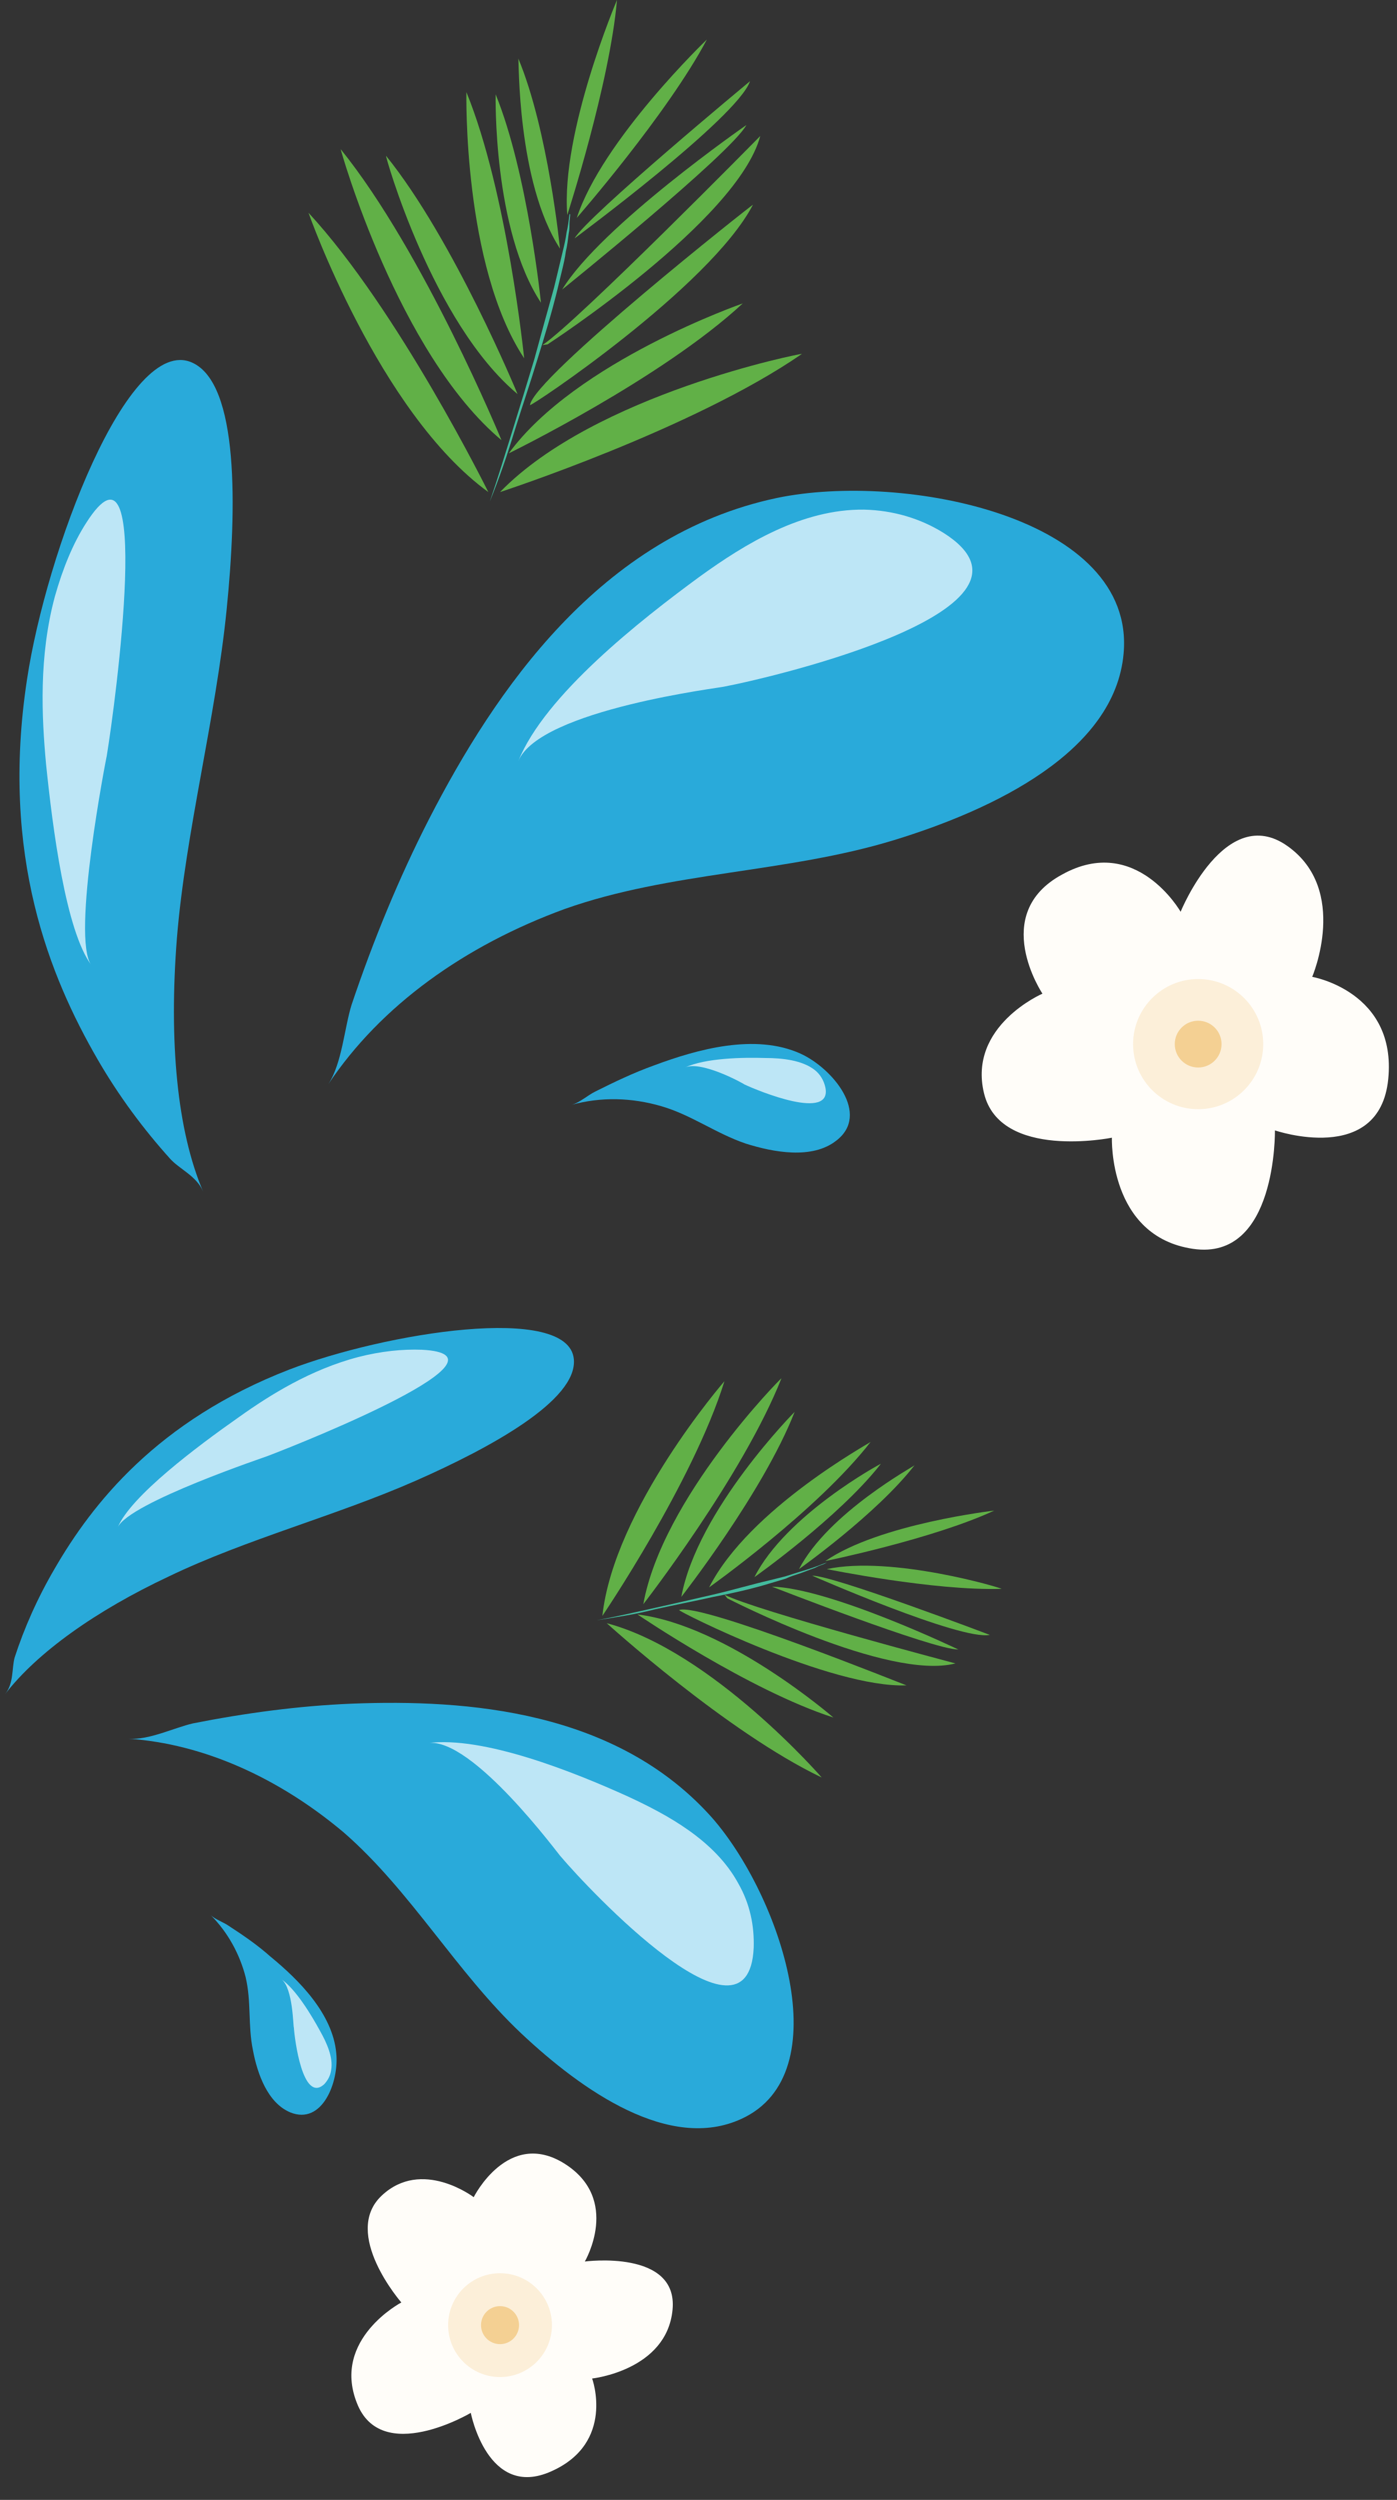 <?xml version="1.0" encoding="UTF-8"?>
<!DOCTYPE svg PUBLIC '-//W3C//DTD SVG 1.0//EN'
          'http://www.w3.org/TR/2001/REC-SVG-20010904/DTD/svg10.dtd'>
<svg height="341.9" preserveAspectRatio="xMidYMid meet" version="1.0" viewBox="166.3 54.8 191.1 341.9" width="191.1" xmlns="http://www.w3.org/2000/svg" xmlns:xlink="http://www.w3.org/1999/xlink" zoomAndPan="magnify"
><rect x="166.3" y="54.8" width="191.1" height="341.9" fill="#333333" stroke="none"/><g
  ><g
    ><g id="change1_5"
      ><path d="M211.2,203.1c1.9-2.9,2.2-7.7,3.2-10.9c2.9-8.6,6.4-17.2,10.6-25.4c9-17.5,23.4-38.8,47.6-43.9 c17.3-3.6,49.1,2.6,47.4,21.3c-1.2,13.4-17.7,21.3-31.4,25.5c-14.7,4.5-30.6,4.3-45,9.4C229.9,184.1,218.4,192.3,211.2,203.1z" fill="#29AADA"
      /></g
      ><g id="change2_5"
      ><path d="M237.2,158.9c3.6-9,16.7-19.3,24.9-25.3c6.1-4.4,13.9-9.2,22.4-9.1c4,0.1,7.7,1.2,10.9,3.2 c16.2,10.3-22.7,19.6-30,21C265.4,148.8,240.1,151.8,237.2,158.9z" fill="#BDE6F6"
      /></g
    ></g
    ><g
    ><g id="change1_3"
      ><path d="M194.1,217.8c-0.9-2.2-3.3-3.1-4.6-4.6c-3.5-3.9-6.9-8.4-9.9-13.6c-6.4-11.1-13.3-27.7-9.6-51.9 c2.6-17.3,13.8-47.3,22.6-43.3c6.4,2.9,6.1,19.9,4.7,33.8c-1.5,14.9-5.6,30.3-6.8,44.9C189.4,197.2,190.5,209.4,194.1,217.8z" fill="#29AADA"
      /></g
      ><g id="change2_3"
      ><path d="M178.8,186.8c-3.5-4.7-5.3-18.7-6.2-27.5c-0.6-6.5-1-14.7,1.2-22.9c1.1-3.9,2.5-7.3,4.3-10.1 c9.2-14.4,4,24.6,2.8,31.9C180.9,158.1,176,183.1,178.8,186.8z" fill="#BDE6F6"
      /></g
    ></g
    ><g
    ><g id="change1_4"
      ><path d="M244.5,205.9c1.1-0.3,2.2-1.3,3.2-1.8c2.6-1.3,5.3-2.6,8.1-3.6c5.9-2.2,13.8-4.4,20-1.6 c4.4,2,9.6,8.3,4.9,11.9c-3.3,2.6-8.6,1.6-12.4,0.4c-4.1-1.4-7.4-3.9-11.5-5.1C252.7,204.9,248.5,204.8,244.5,205.9z" fill="#29AADA"
      /></g
      ><g id="change2_4"
      ><path d="M260,200.8c2.8-1.3,7.9-1.4,11-1.3c2.3,0,5,0.3,6.7,1.6c0.8,0.6,1.3,1.5,1.5,2.4c1,4.7-9.2,0.5-11.1-0.4 C268.2,203.1,262.3,199.8,260,200.8z" fill="#BDE6F6"
      /></g
    ></g
    ><g
    ><g id="change3_1"
      ><path d="M327.8,179.5c0,0,6.1-15,14.6-9c8.5,6,3.4,17.9,3.4,17.9s11.6,2,10.4,14c-1.2,11.9-15.5,7-15.5,7 s0.3,17.9-11.2,16.2c-11.6-1.7-11.1-15.2-11.1-15.2s-15.3,3.1-17.5-6.1c-2.2-9.2,8-13.6,8-13.6s-7.3-10.9,2.7-16.3 C321.7,168.8,327.8,179.5,327.8,179.5z" fill="#FFFDF9"
      /></g
      ><g id="change4_1"
      ><circle cx="330.2" cy="197.6" fill="#F4D093" opacity=".32" r="8.9"
      /></g
      ><g id="change4_2"
      ><circle cx="330.2" cy="197.6" fill="#F4D093" r="3.2"
      /></g
    ></g
    ><g
    ><g id="change5_2"
      ><path d="M233.3,123.4c1.1-3.2,2.1-6.5,3.1-9.7c1-3.2,2-6.5,3-9.8c0.9-3.3,1.8-6.6,2.7-9.8l0.6-2.5 c0.2-0.8,0.4-1.7,0.6-2.5c0.2-0.8,0.4-1.7,0.5-2.5c0.2-0.8,0.3-1.7,0.4-2.5l0.1,0c0,0.4-0.1,0.9-0.1,1.3c0,0.4,0,0.9-0.1,1.3 c-0.1,0.8-0.2,1.7-0.4,2.5c-0.1,0.8-0.3,1.7-0.5,2.5l-0.6,2.5c-0.8,3.3-1.8,6.6-2.8,9.8c-1,3.3-2.1,6.5-3.1,9.7 C235.7,117,234.6,120.2,233.3,123.4L233.3,123.4z" fill="#43BB9E"
      /></g
      ><g id="change6_15"
      ><path d="M233.1,122.1c0,0-12.3-24.9-24.6-38.2C208.5,83.9,218.1,111.2,233.1,122.1z" fill="#61B047"
      /></g
      ><g id="change6_16"
      ><path d="M234.9,115c0,0-10.6-25.7-22-39.8C212.9,75.3,220.7,103.1,234.9,115z" fill="#61B047"
      /></g
      ><g id="change6_17"
      ><path d="M237.1,108.7c0,0-8.7-21.1-18-32.6C219,76.1,225.4,98.9,237.1,108.7z" fill="#61B047"
      /></g
      ><g id="change6_18"
      ><path d="M238,103.8c0,0-2.3-22.7-7.9-36.4C230.1,67.4,229.6,91.1,238,103.8z" fill="#61B047"
      /></g
      ><g id="change6_19"
      ><path d="M240.3,96.2c0,0-1.8-17.7-6.2-28.5C234.1,67.7,233.7,86.2,240.3,96.2z" fill="#61B047"
      /></g
      ><g id="change6_20"
      ><path d="M242.9,88.8c0,0-1.6-16.2-5.7-26C237.3,62.8,237,79.7,242.9,88.8z" fill="#61B047"
      /></g
      ><g id="change6_21"
      ><path d="M243.9,84.2c0,0,5.8-17.9,6.8-29.4C250.7,54.8,243,72.9,243.9,84.2z" fill="#61B047"
      /></g
      ><g id="change6_22"
      ><path d="M245.2,84.6c0,0,12.4-14.2,17.8-24.4C263,60.2,248.7,73.9,245.2,84.6z" fill="#61B047"
      /></g
      ><g id="change6_23"
      ><path d="M234.7,122.1c0,0,26.4-8.6,41.3-18.9C276,103.1,247.7,108.7,234.7,122.1z" fill="#61B047"
      /></g
      ><g id="change6_24"
      ><path d="M235.9,116.8c0,0,20.9-10.2,32-20.5C267.9,96.3,245.1,104.2,235.9,116.8z" fill="#61B047"
      /></g
      ><g id="change6_25"
      ><path d="M238.8,110.2c-0.1,0.4,24.6-16.1,30.5-27.4C269.3,82.7,239.3,106.4,238.8,110.2z" fill="#61B047"
      /></g
      ><g id="change6_26"
      ><path d="M241.2,101.9c0,0,26-16.9,29.1-28.5c0,0-24.9,25.3-29.8,28.6" fill="#61B047"
      /></g
      ><g id="change6_27"
      ><path d="M243.2,94.4c0,0,23.1-18.6,25.2-22.5C268.4,71.9,248.5,85.7,243.2,94.4z" fill="#61B047"
      /></g
      ><g id="change6_28"
      ><path d="M244.9,87.4c0,0,22.3-16.5,24-21.5C268.9,65.9,246.6,84.4,244.9,87.4z" fill="#61B047"
      /></g
    ></g
  ></g
  ><g
  ><g
    ><g id="change1_1"
      ><path d="M183.9,292.6c2.8,0.2,6.2-1.5,8.8-2.1c7.1-1.4,14.4-2.4,21.8-2.7c15.7-0.6,36.1,0.9,49.2,15.6 c9.3,10.6,17.6,35,4,41.2c-9.8,4.5-21.7-3.8-30.1-11.7c-8.9-8.4-15.1-19.5-24.3-27.5C204.5,298,194.2,293.3,183.9,292.6z" fill="#29AADA"
      /></g
      ><g id="change2_1"
      ><path d="M224.8,293.2c7.6-1,19.9,3.9,27.4,7.3c5.4,2.5,11.9,6,15.1,11.9c1.6,2.8,2.2,5.8,2.1,8.8 c-0.7,15.3-22.6-8-26.4-12.5C242.9,308.7,230.9,292.3,224.8,293.2z" fill="#BDE6F6"
      /></g
    ></g
    ><g
    ><g id="change1_2"
      ><path d="M167,286.5c1.2-1.5,0.9-3.5,1.3-5c1.3-4,3.1-8.1,5.5-12.2c5.1-8.8,14-20.2,32.1-27.2 c13-5,38.2-9.1,38.9-1.4c0.5,5.6-11.4,12.1-21.6,16.6c-10.9,4.8-23.2,8-33.8,13.1C179.4,275.1,171.4,280.8,167,286.5z" fill="#29AADA"
      /></g
      ><g id="change2_2"
      ><path d="M182.4,263.7c1.8-4.3,10.9-11.1,16.6-15.1c4.2-3,9.8-6.5,16.3-8.2c3.1-0.8,6.1-1.1,8.7-1 c13.6,0.7-15.5,12.4-21,14.5C203.1,253.9,183.9,260.3,182.4,263.7z" fill="#BDE6F6"
      /></g
    ></g
    ><g
    ><g id="change1_6"
      ><path d="M195.1,316.7c0.6,0.6,1.8,1,2.5,1.5c2,1.3,3.9,2.6,5.7,4.2c3.9,3.2,8.5,7.8,9,13.2 c0.4,3.9-1.9,9.9-6.3,8.1c-3.1-1.3-4.5-5.3-5.1-8.5c-0.7-3.4-0.2-6.6-1-10C199.1,322.1,197.5,319.1,195.1,316.7z" fill="#29AADA"
      /></g
      ><g id="change2_6"
      ><path d="M204.8,325.5c2,1.4,4.1,4.9,5.3,7.1c0.9,1.6,1.8,3.6,1.5,5.3c-0.1,0.8-0.5,1.5-1,2c-2.9,2.5-4-6.2-4.1-7.8 C206.4,332.1,206.4,326.7,204.8,325.5z" fill="#BDE6F6"
      /></g
    ></g
    ><g
    ><g id="change3_2"
      ><path d="M246.3,364.1c0,0,12.8-1.7,12,6.6c-0.8,8.3-11,9.4-11,9.4s3.2,8.8-5.6,12.7c-8.7,3.9-11-8-11-8 s-12.3,7.3-15.6-1.4c-3.4-8.7,6.1-13.7,6.1-13.7s-8.2-9.4-2.7-14.6c5.5-5.2,12.6,0.2,12.6,0.2s4.7-9.4,12.4-4.6 C251.3,355.6,246.3,364.1,246.3,364.1z" fill="#FFFDF9"
      /></g
      ><g id="change4_3"
      ><circle cx="234.7" cy="372.8" fill="#F4D093" opacity=".32" r="7.1"
      /></g
      ><g id="change4_4"
      ><circle cx="234.7" cy="372.8" fill="#F4D093" r="2.6"
      /></g
    ></g
    ><g
    ><g id="change5_1"
      ><path d="M247.9,276.4c2.7-0.5,5.3-1.1,8-1.7c2.7-0.6,5.3-1.2,7.9-1.8c2.6-0.6,5.3-1.4,7.9-2l2-0.5 c0.6-0.2,1.3-0.4,1.9-0.6c0.7-0.2,1.3-0.4,1.9-0.6c0.6-0.2,1.3-0.5,1.9-0.7l0,0c-0.3,0.2-0.6,0.3-0.9,0.4 c-0.3,0.1-0.6,0.3-0.9,0.4c-0.6,0.2-1.3,0.5-1.9,0.7c-0.6,0.2-1.3,0.4-1.9,0.7l-2,0.6c-2.6,0.8-5.3,1.4-7.9,1.9 c-2.7,0.6-5.3,1.1-8,1.7C253.2,275.6,250.5,276,247.9,276.4L247.9,276.4z" fill="#43BB9E"
      /></g
      ><g id="change6_1"
      ><path d="M248.7,275.8c0,0,12.4-18.3,16.7-32.1C265.4,243.7,250.3,261.1,248.7,275.8z" fill="#61B047"
      /></g
      ><g id="change6_2"
      ><path d="M254.3,274.2c0,0,13.6-17.5,18.9-30.9C273.1,243.3,256.9,259.7,254.3,274.2z" fill="#61B047"
      /></g
      ><g id="change6_3"
      ><path d="M259.5,273.2c0,0,11.2-14.3,15.5-25.3C275,247.9,261.7,261.3,259.5,273.2z" fill="#61B047"
      /></g
      ><g id="change6_4"
      ><path d="M263.3,271.9c0,0,14.8-10.5,22.1-19.9C285.4,252.1,268.8,261.1,263.3,271.9z" fill="#61B047"
      /></g
      ><g id="change6_5"
      ><path d="M269.5,270.5c0,0,11.6-8.2,17.3-15.5C286.7,255,273.8,262,269.5,270.5z" fill="#61B047"
      /></g
      ><g id="change6_6"
      ><path d="M275.6,269.4c0,0,10.6-7.5,15.8-14.2C291.4,255.3,279.6,261.7,275.6,269.4z" fill="#61B047"
      /></g
      ><g id="change6_7"
      ><path d="M279.2,268.3c0,0,14.7-3,23.1-6.9C302.3,261.4,286.6,263.2,279.2,268.3z" fill="#61B047"
      /></g
      ><g id="change6_8"
      ><path d="M279.4,269.4c0,0,14.7,3,23.9,2.7C303.4,272,288.3,267.5,279.4,269.4z" fill="#61B047"
      /></g
      ><g id="change6_9"
      ><path d="M249.3,276.8c0,0,16.4,14.9,29.4,21.1C278.8,298,263.7,280.6,249.3,276.8z" fill="#61B047"
      /></g
      ><g id="change6_10"
      ><path d="M253.5,275.6c0,0,15.3,10.4,26.8,14.1C280.3,289.7,265.8,277.1,253.5,275.6z" fill="#61B047"
      /></g
      ><g id="change6_11"
      ><path d="M259.2,275c-0.3,0.1,20.8,10.7,31.1,10.3C290.2,285.3,262,273.9,259.2,275z" fill="#61B047"
      /></g
      ><g id="change6_12"
      ><path d="M265.8,273.4c0,0,21.9,11.3,31.2,8.9c0,0-27.3-7.2-31.6-9.4" fill="#61B047"
      /></g
      ><g id="change6_13"
      ><path d="M271.9,271.8c0,0,22,8.6,25.5,8.6C297.4,280.4,279.9,272,271.9,271.8z" fill="#61B047"
      /></g
      ><g id="change6_14"
      ><path d="M277.4,270.3c0,0,20.3,8.9,24.3,8.1C301.7,278.4,280.1,270.2,277.4,270.3z" fill="#61B047"
      /></g
    ></g
  ></g
></svg
>
